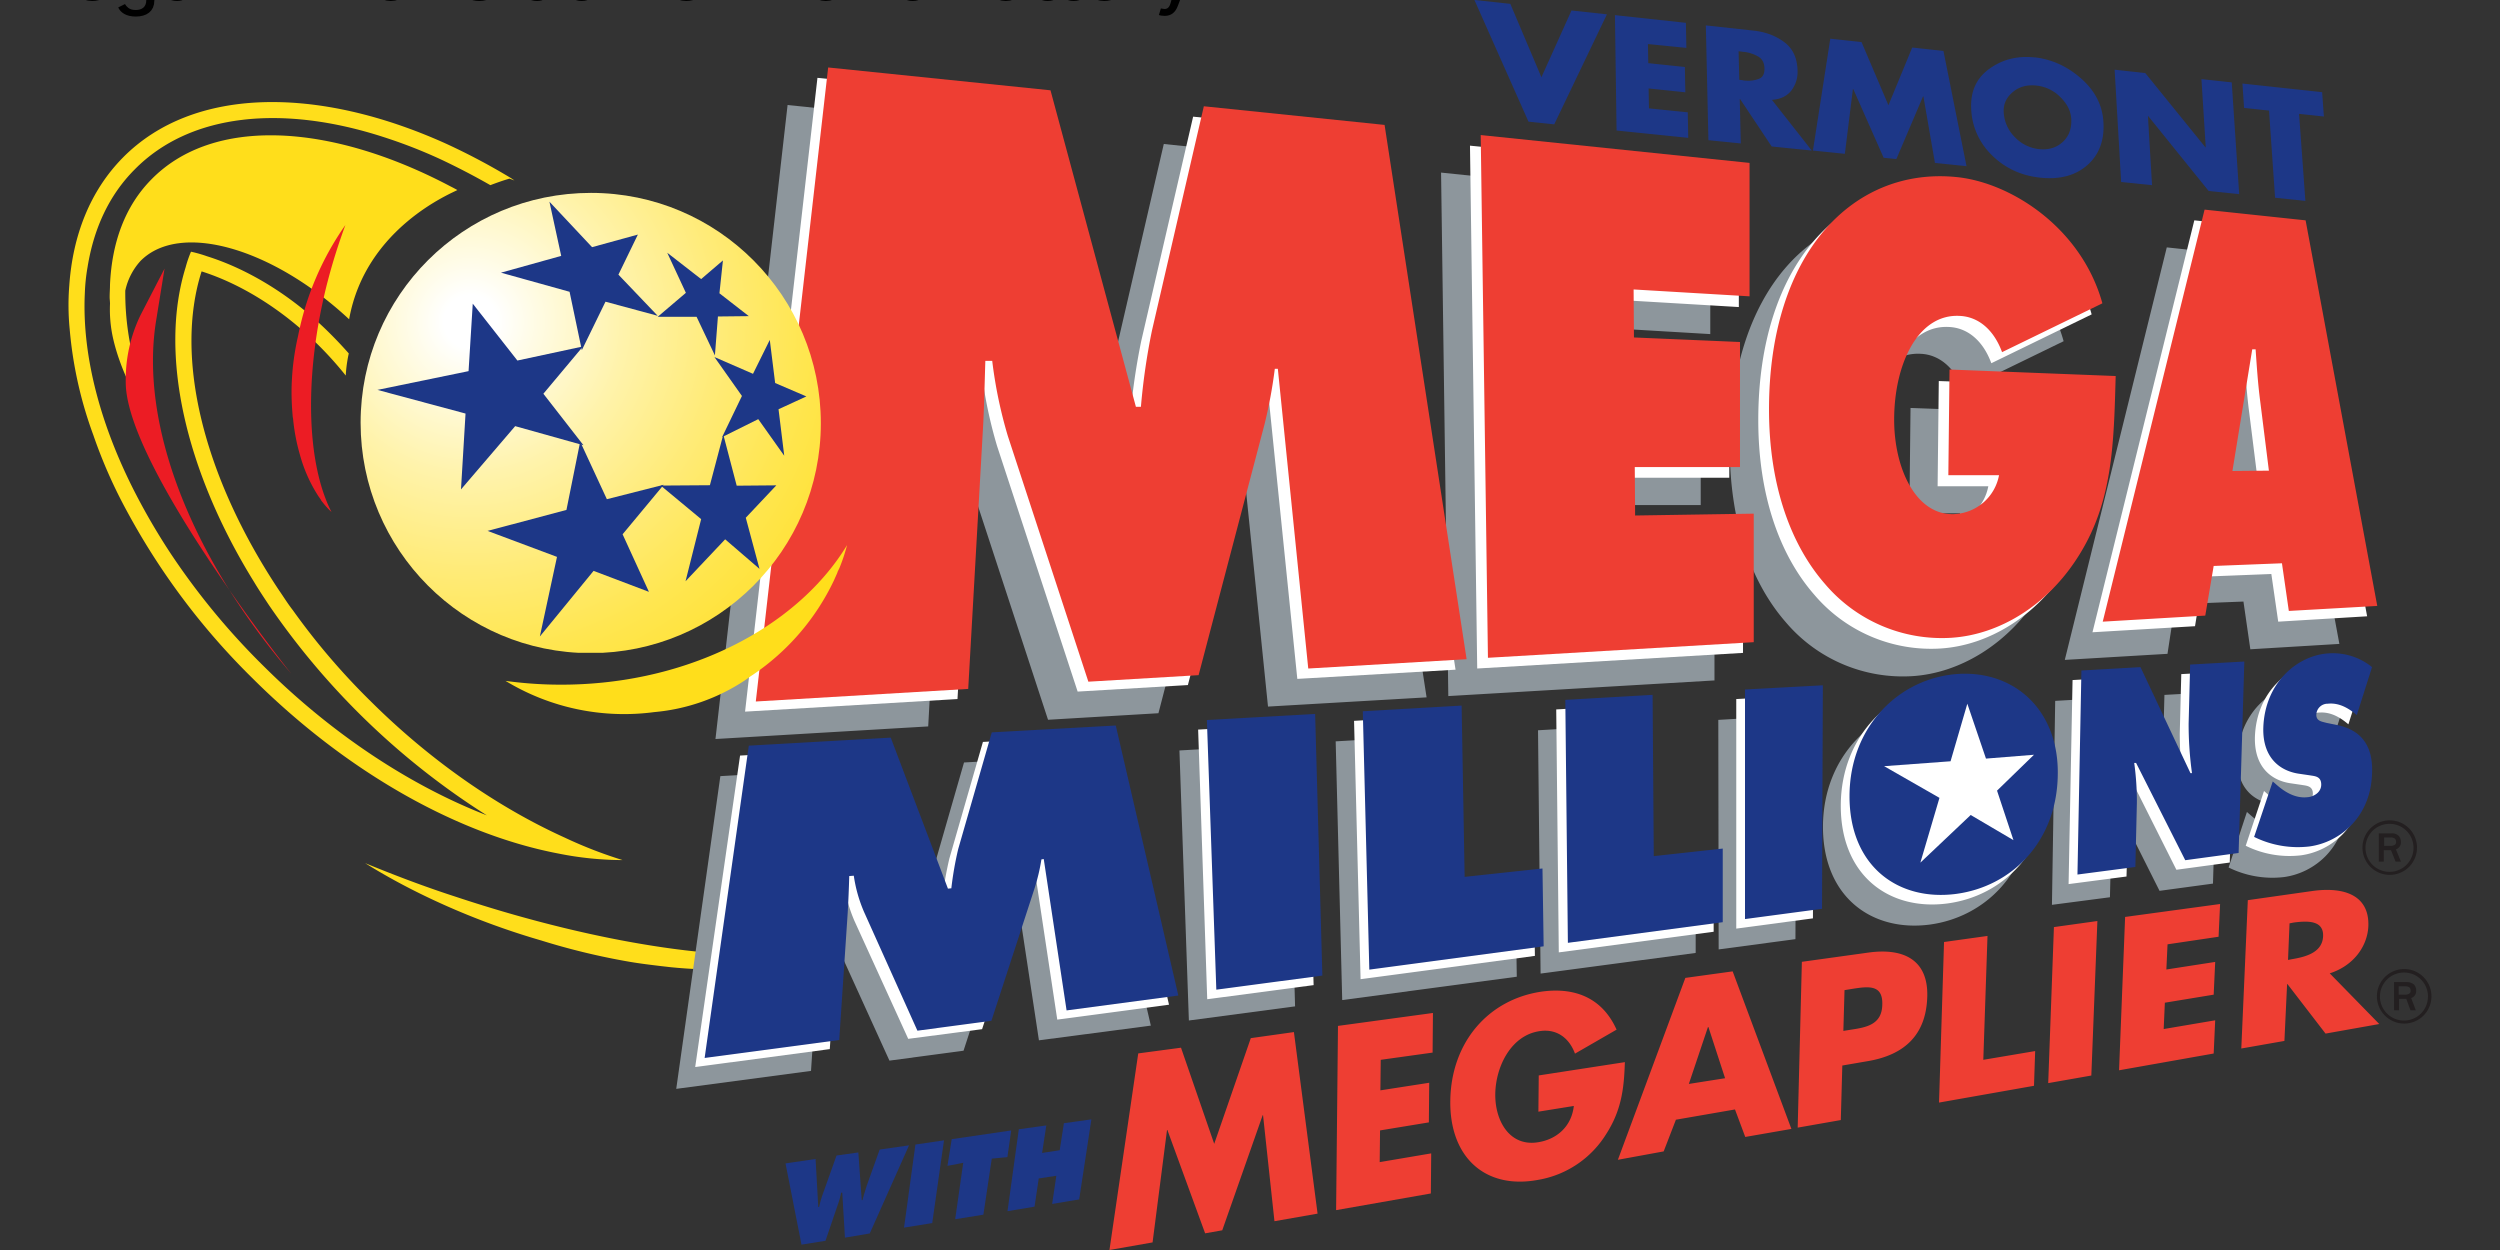 <svg xmlns="http://www.w3.org/2000/svg" viewBox="0 0 529.167 264.583"><rect x="0" y="0" width="529.167" height="264.583" fill="#333333" stroke="none"/><defs><radialGradient id="a" cx="3164.8" cy="130.79" r="5.38" gradientTransform="matrix(84.63 0 0 84.56 -267491 -10784)" gradientUnits="userSpaceOnUse"><stop offset="0" stop-color="#fff"/><stop offset=".05" stop-color="#fff"/><stop offset=".11" stop-color="#fffce9"/><stop offset=".29" stop-color="#fff3ab"/><stop offset=".47" stop-color="#ffeb78"/><stop offset=".63" stop-color="#ffe650"/><stop offset=".78" stop-color="#ffe133"/><stop offset=".91" stop-color="#ffdf21"/><stop offset="1" stop-color="#ffde1b"/></radialGradient><clipPath id="b"><path d="M250.31 362.3c0 108.7 88 197.4 197 197.4 108.7 0 197.4-88 197.4-197 0-108.7-88-197.4-197-197.4s-197.4 88-197.4 197" style="fill:none"/></clipPath><style>.mmvt-2{fill:#ffde1b}.mmvt-4{fill:#fff}.mmvt-5{fill:#ee3e33}.mmvt-6{fill:#1d3787}.mmvt-7{fill:#231f20}.mmvt-8{fill:#ec1c24}</style></defs><g data-name="Layer 1"><path d="M96.417 189.797c-6.709-2.17-13.073-4.612-19.14-7.103 10.335 6.462 23.407 12.357 37.293 16.377a146.74 146.74 0 0 0 18.721 4.514c2.343.395 4.44.641 6.462.888l1.53.173.64.074a100.46 100.46 0 0 0 11.865.493 48.792 48.792 0 0 0 13.245-1.85l1.282-.395.247-.074.641-.246a14.473 14.473 0 0 0 3.059-1.456c-15.687 2.96-44.52-.986-75.845-11.395" class="mmvt-2"/><path d="M616.21 90 807 109.7l73.3 271.6h4.3a558.63 558.63 0 0 1 9.5-65.5l44.5-192.4 154.8 16 70.4 458.2-135.9 7.9-26.2-257.2h-2.9a408.78 408.78 0 0 1-8.8 47.5l-56 215.4-94.6 5.6L770.31 406a386.61 386.61 0 0 1-13.4-64.5l-5.9-.3c-.3 20.6-1 41.9-2.3 62.5l-12 218.8-182.3 10.8zm560 57.9 230.7 23.9v114.5l-99.5-5.9.3 41.2 91 3.9v107.3h-90.3l.3 41.6 101.8-1.6v110.3l-228.1 13.4-6.2-448.6m544.9 206.9c-1.6 58.9-2.6 107.7-31.7 154.2-26.8 42.9-68.4 67.7-109 70.4a131.52 131.52 0 0 1-108.7-46.1c-29.5-33.7-48.1-84.8-48.1-149.9 0-134.5 72.7-208.5 161.4-199.3 46.5 4.9 106.7 43.5 124.7 108.3l-86.1 41.9c-7.2-19.3-20.6-30.4-36.3-31.1-35.7-2-56 40.9-56.3 88-.3 42.9 18.7 82.8 50.7 82.1a40.89 40.89 0 0 0 39.3-33.4h-43.5l1-90.3zm100.2 81.5 17-104.4h2.9c1 14.7 2 29.8 3.9 44.2l7.5 59.9zm-16.1 81.5 58.6-2.3 5.9 40.9 76.3-4.6-61.2-330.6-86.7-9.2-87.4 353.5 88-5.2zM952 643.1l92.9-5.2 6.2 224.5-91 12.1-8.1-231.4m133.9-7.8 84.8-4.9 2.6 147 66.8-7.2 1 66.8-149.6 20-5.6-221.7m173.4-9.5 74.9-4.3 1 138.4 59.2-6.5v63.2l-132.9 17.7-2.2-208.5m154.5-8.9 66.8-3.9-.7 191.8-65.8 8.8-.3-196.7m183 47.5c18.7-1.6 29.5 13.7 29.5 32.7-.3 20.6-12.8 36-30.4 38s-30.4-11.1-30.1-32.1c.2-19.6 12-37.3 31-38.6m.6-60.9c-50.4 2.9-93.6 44.5-93.9 104.4-.3 60.5 41.6 91 91.6 84.4 47.8-6.5 86.1-45.2 87.1-101.5 1.3-55.5-36.3-89.9-84.8-87.3m105.1-2.9 50.7-2.9 42.9 91h1.6a304.55 304.55 0 0 1-2.9-42.5l1.3-50.7 46.5-2.6-4.9 164.3-45.8 6.2-41.9-83.5h-1.6a239.75 239.75 0 0 1 2.3 34l-1.3 55-49.7 6.5zm164.3 95.2 2.3 2c7.9 7.2 17.3 12.8 27.8 11.5 4.3-.3 11.5-3.6 11.5-10.8s-5.6-7.2-9.5-7.9l-8.8-1.3c-17.7-2.3-32.1-14.4-31.4-39.6 1.3-38.9 29.5-62.2 56-63.8a53.23 53.23 0 0 1 37.3 11.8l-13.1 41.2c-7.2-6.2-15.4-10.8-24.9-9.8a9.7 9.7 0 0 0-9.8 9.2c0 5.9 5.2 6.2 8.5 7.2l9.8 2c18 3.9 30.8 15.4 29.8 41.9-1.3 37-27.5 58.6-53.7 62.2a84.69 84.69 0 0 1-47.5-8.2zM558.6 665.1l121.8-6.9 49.4 129.3 2.9-.3a289.37 289.37 0 0 1 5.9-33.7l28.8-100.1 106.4-5.9 53.7 231.4-95.9 12.6-19.7-129.9-2 .3a163.86 163.86 0 0 1-5.9 24.9l-37.01 113.6-63.5 8.5-46-101.1a121.85 121.85 0 0 1-8.8-31.1l-3.9.3c-.3 10.1-.7 20.9-1.3 31.1l-7.2 109.6-115.5 15.4z" style="fill:#8d969c" transform="translate(14.502) scale(.247)"/><path d="m173.026 16.476 47.061 4.835 18.08 66.99h1.06a137.786 137.786 0 0 1 2.343-16.156l10.976-47.455 38.182 3.97 17.364 113.09-33.495 1.948-6.462-63.438h-.716a112.226 112.226 0 0 1-2.17 11.617l-13.813 53.129-23.335 1.38-17.044-51.944a95.357 95.357 0 0 1-3.305-15.909h-1.455c-.074 5.081-.247 10.335-.567 15.416l-3.059 54.016-44.964 2.664zM311.15 30.831l56.903 5.895v28.266l-24.542-1.455.074 10.162 22.445.962v26.466h-22.272l.074 10.26 25.106-.394v27.205l-56.26 3.305-1.53-110.672m134.4 51.032c-.395 14.528-.642 26.638-7.82 38.034-6.61 10.58-16.87 16.698-26.884 17.364a32.44 32.44 0 0 1-26.811-11.37c-7.276-8.313-11.864-20.917-11.864-36.974 0-33.174 17.932-51.426 39.81-49.083 11.469 1.209 26.317 10.73 30.757 26.712l-21.237 10.335c-1.776-4.835-5.08-7.498-8.953-7.671-8.806-.493-13.813 10.088-13.887 21.705-.074 10.581 4.613 20.423 12.506 20.25a10.086 10.086 0 0 0 9.693-8.238h-10.73l.247-22.272zm24.714 20.102 4.119-25.75h.715c.247 3.626.494 7.35.962 10.902l1.85 14.774zm-3.947 20.102 14.454-.567 1.455 10.088 18.82-1.135-15.095-81.542-21.483-2.27-21.558 87.191 21.706-1.282z" class="mmvt-4"/><path d="m175.296 14.281 47.06 4.834 18.077 66.99h1.061a137.786 137.786 0 0 1 2.343-16.155l10.976-47.456 38.256 3.947 17.364 113.089-33.52 1.973-6.438-63.438h-.64a100.826 100.826 0 0 1-2.171 11.716l-13.96 53.128-23.334 1.381-17.043-51.994a95.357 95.357 0 0 1-3.306-15.908h-1.455c-.172 5.08-.246 10.334-.567 15.415l-3.059 54.016-44.961 2.664zM313.42 28.587l56.902 5.895v28.241l-24.542-1.455.074 10.162 22.445.962v26.465h-22.272l.074 10.261 25.109-.395v27.206l-56.261 3.305-1.53-110.647m134.4 51.007c-.394 14.528-.641 26.638-7.819 38.033-6.61 10.582-16.87 16.699-26.884 17.365a32.44 32.44 0 0 1-26.811-11.371c-7.276-8.312-11.864-20.916-11.864-36.973 0-33.174 17.931-51.426 39.81-49.157 11.468 1.208 26.317 10.73 30.756 26.712l-21.236 10.335c-1.776-4.835-5.081-7.499-8.954-7.671-8.805-.493-13.812 10.088-13.886 21.705-.074 10.581 4.612 20.423 12.505 20.25a10.086 10.086 0 0 0 9.694-8.238H412.4l.247-22.371zm24.712 20.102 4.193-25.75h.715c.247 3.625.494 7.35.962 10.902l1.85 14.774zm-3.971 20.102 14.454-.567 1.455 10.088 18.72-1.061-15.168-81.616-21.385-2.27-21.557 87.216 21.705-1.283z" class="mmvt-5"/><path d="m253.607 154.428 22.914-1.283 1.529 55.373-22.52 2.984-1.923-57.074m33.002-1.85 20.916-1.209.641 36.258 16.476-1.776.247 16.476-36.899 4.933-1.381-54.682m42.794-2.417 18.474-1.061.246 34.136 14.602-1.603v15.588l-32.78 4.366-.542-51.426m38.107-2.196 16.476-.888-.246 47.308-16.23 2.17v-48.59m45.112 11.716c4.613-.394 7.35 3.38 7.276 8.066-.074 5.08-3.157 8.88-7.498 9.372s-7.498-2.737-7.424-7.917c.05-4.834 3.059-9.2 7.646-9.52m.173-15.022c-12.431.716-23.087 10.976-23.16 25.75-.075 14.923 10.26 22.446 22.593 20.818 11.863-1.603 21.236-11.149 21.483-25.035.296-13.69-8.978-22.174-20.916-21.533m25.898-.715 12.505-.715 10.582 22.445h.32a75.117 75.117 0 0 1-.715-10.483l.32-12.505 11.47-.641-1.209 40.524-11.296 1.53-10.337-20.596h-.395a59.134 59.134 0 0 1 .567 8.386l-.394 13.64-12.259 1.603zm40.525 23.481.567.493c1.949 1.776 4.267 3.157 6.857 2.837 1.06-.173 2.836-.888 2.91-2.664s-1.38-1.776-2.343-1.949l-2.17-.32c-4.366-.567-7.918-3.552-7.745-9.842.32-9.594 7.276-15.341 13.812-15.736a13.13 13.13 0 0 1 9.2 2.91l-3.23 10.163c-1.777-1.53-3.8-2.664-6.142-2.492a2.393 2.393 0 0 0-2.418 2.27c-.074 1.455 1.283 1.529 2.097 1.776l2.417.493c4.44.962 7.597 3.798 7.276 10.334-.32 9.127-6.783 14.454-13.245 15.342a20.889 20.889 0 0 1-11.716-2.022zm-322.57-7.498 29.944-1.702 12.185 31.892.715-.074a71.373 71.373 0 0 1 1.455-8.312l7.104-24.69 26.243-1.455 13.147 57.075-23.654 3.157-4.834-32.04h-.494a40.416 40.416 0 0 1-1.457 6.142l-9.126 27.92-15.638 2.047-11.37-24.936a30.054 30.054 0 0 1-2.171-7.67l-.962.073c-.074 2.492-.074 5.081-.32 7.671l-1.777 27.033-28.488 3.798z" class="mmvt-4"/><path d="m255.457 152.405 22.914-1.283 1.529 55.373-22.445 2.985-1.998-57.075m33.002-1.85 20.916-1.208.64 36.257 16.477-1.776.247 16.476-36.9 4.933-1.38-54.682m42.867-2.417 18.474-1.06.247 34.136 14.602-1.603v15.588l-32.78 4.366-.543-51.427m38.034-2.195 16.476-.888-.173 47.307-16.303 2.17v-48.59m71.208-4.02 12.505-.715 10.581 22.445h.32a75.117 75.117 0 0 1-.715-10.482l.321-12.506 11.47-.64-1.21 40.524-11.296 1.529-10.408-20.595h-.395a59.134 59.134 0 0 1 .567 8.386l-.32 13.64-12.259 1.603zm40.5 23.481.567.494c1.948 1.776 4.267 3.157 6.857 2.836 1.06-.074 2.836-.888 2.836-2.664s-1.381-1.775-2.343-1.948l-2.17-.32c-4.366-.568-7.918-3.552-7.745-9.768.32-9.595 7.276-15.342 13.812-15.736a13.13 13.13 0 0 1 9.2 2.91l-3.23 10.162c-1.777-1.53-3.8-2.664-6.143-2.417a2.393 2.393 0 0 0-2.417 2.27c-.074 1.454 1.283 1.528 2.097 1.775l2.417.493c4.44.962 7.597 3.799 7.276 10.335-.32 9.126-6.783 14.454-13.245 15.342a20.889 20.889 0 0 1-11.716-2.023zm-322.57-7.572 30.043-1.702 12.11 31.966.716-.074a71.373 71.373 0 0 1 1.455-8.312l7.103-24.69 26.244-1.455 13.245 57.15-23.654 3.156-4.834-32.04-.493.074a40.416 40.416 0 0 1-1.456 6.142l-9.128 28.02-15.662 2.096-11.297-25.134a30.054 30.054 0 0 1-2.17-7.67l-.963.073a269.531 269.531 0 0 1-.32 7.671l-1.8 27.033-28.489 3.799zm256.147-15.193c-12.431.715-23.087 10.976-23.16 25.75-.075 14.922 10.26 22.445 22.592 20.817 11.864-1.603 21.237-11.148 21.484-25.035.32-13.689-8.978-22.174-20.916-21.532" class="mmvt-6"/><path d="m412.866 161.136 3.552-12.184 3.947 11.617 10.162-.814-7.822 7.597 3.478 10.483-9.052-5.328-10.655 10.088 4.045-13.714-11.716-6.709 14.059-1.036" class="mmvt-4"/><path d="m240.927 222.972 9.052-1.209 7.03 20.349 7.744-22.372 9.126-1.282 5.007 38.428-9.126 1.603-2.417-22.445h-.074l-8.559 24.37-3.626.64-7.991-21.877h-.074l-3.059 23.801-9.126 1.603 6.093-41.61m51.328 1.357-.074 6.462 10.334-1.603-.074 8.386-10.334 1.702-.074 6.709 10.902-1.85-.074 8.485-20.053 3.527.395-38.995 20.101-2.738-.074 8.386-10.975 1.53m51.673.492c-.173 5.328-.642 10.014-3.873 15.095a21.108 21.108 0 0 1-14.601 9.842c-11.05 2.022-18.647-4.76-18.474-16.797.172-12.357 8.065-21.483 19.46-23.087 7.276-.961 12.826 1.604 15.737 8.066l-8.806 5.08c-1.208-3.304-3.872-5.327-7.498-4.76-6.043.889-9.274 7.499-9.373 13.246s3.059 11.296 9.126 10.26c3.947-.641 7.03-3.379 7.498-7.67l-7.498 1.208.074-7.67zm10.803 12.185-2.59 6.709-9.693 1.776 14.28-38.502 10.015-1.382 12.431 33.348-9.767 1.701-2.17-5.82zm6.882-19.609h-.1l-4.044 12.037 7.67-1.209zm19.78-13.812 14.035-1.949c7.597-1.06 12.752 1.604 12.505 9.373-.246 8.066-4.834 12.357-12.825 13.64l-5.155.888-.321 11.543-9.126 1.603zm8.782 14.626 1.529-.246c3.305-.494 6.61-1.061 6.709-5.254.172-4.366-2.91-3.946-6.463-3.38l-1.529.248zm29.622 6.117 10.976-1.85-.246 7.35-20.102 3.552 1.06-33.988 9.2-1.283-.888 26.22m22.865 3.329-9.126 1.603 1.208-33.026 9.2-1.283-1.282 32.706m16.13-27.773-.246 5.328 10.335-1.603-.321 6.93-10.335 1.702-.246 5.575 10.902-1.85-.321 7.03-20.028 3.551 1.283-32.46 20.102-2.737-.321 6.93-10.803 1.604m44.816 16.871-11.37 2.023-8.066-10.483h-.074l-.567 12.036-9.126 1.604 1.38-31.399 13.715-1.948c7.03-.962 12.11 1.134 11.79 7.596-.247 4.193-3.158 8.239-8.165 9.842zm-19.313-13.566.888-.172c2.985-.494 6.388-1.456 6.536-4.835s-3.23-3.305-6.215-2.91l-.888.172z" class="mmvt-5"/><path d="m172.632 245.318.567 10.162h.173a23.279 23.279 0 0 1 .962-3.231l2.737-7.67 4.613-.642.715 10.088h.173c.246-1.06.567-2.023.888-3.059l2.738-7.646 6.215-.888-8.312 18.647-5.254.888-.567-9.52h-.247a14.85 14.85 0 0 1-.715 2.59l-2.59 7.596-5.08.814-3.38-17.192zm21.138-3.058 6.043-.888-2.492 17.512-5.968.962 2.417-17.586m7.67-1.135 12.604-1.85-.814 5.648-3.305.321-1.776 11.864-5.969.962 1.702-11.938-3.33.641.889-5.648m14.207-2.096 5.82-.814-.887 5.82 3.724-.567.888-5.722 5.82-.814-2.589 16.945-5.722.962.888-5.97-3.725.568-.888 5.97-5.722.961 2.393-17.34" class="mmvt-6"/><path d="M508.197 182.373h-1.137l-.962-2.417h-1.53v2.417h-1.06v-5.969h2.59a1.973 1.973 0 0 1 1.603.493 1.852 1.852 0 0 1 .493 1.283 1.551 1.551 0 0 1-1.06 1.603zm-3.552-3.33h1.381a1.554 1.554 0 0 0 .888-.246.661.661 0 0 0 .247-.642.836.836 0 0 0-.247-.641 1.327 1.327 0 0 0-.814-.247h-1.455z" class="mmvt-7"/><path d="M505.78 185.185a5.772 5.772 0 1 1 5.82-5.821 5.764 5.764 0 0 1-5.82 5.82m0-10.802a5.081 5.081 0 1 0 5.08 5.08 5.059 5.059 0 0 0-5.08-5.08m5.574 39.464h-1.135l-.888-2.418H507.8v2.418h-1.061v-5.97h2.59a2.385 2.385 0 0 1 1.603.494 1.852 1.852 0 0 1 .493 1.283 1.551 1.551 0 0 1-1.06 1.603zm-3.626-3.306h1.381a1.554 1.554 0 0 0 .888-.246.661.661 0 0 0 .247-.641.836.836 0 0 0-.247-.642 1.327 1.327 0 0 0-.814-.246h-1.455z" class="mmvt-7"/><path d="M508.838 216.657a5.772 5.772 0 1 1 5.82-5.82 5.764 5.764 0 0 1-5.82 5.82m0-10.803a5.081 5.081 0 1 0 5.08 5.081 5.042 5.042 0 0 0-5.08-5.08" class="mmvt-7"/><path d="M14.652 60.627c.716-10.828 4.44-20.25 11.371-27.28 14.922-15.095 41.339-15.169 68.445-2.91a137.192 137.192 0 0 1 13.714 7.276l.715.493-1.06-.395c-1.381.395-2.738.888-4.045 1.382a150.027 150.027 0 0 0-10.582-5.5 105.788 105.788 0 0 0-12.036-4.687c-21.237-6.881-40.845-5.106-52.635 6.832-5.5 5.5-8.707 12.604-10.014 20.744a39.938 39.938 0 0 0-.57 5.5c-.641 13.319 3.38 28.735 11.716 44.249a137.949 137.949 0 0 0 6.388 10.73 150.296 150.296 0 0 0 19.856 24.047c14.382 14.282 30.932 25.183 47.134 31.473a158.408 158.408 0 0 1-46.17-44.57c-1.06-1.603-2.097-3.157-3.059-4.76-14.7-23.728-20.175-48.442-14.527-66.67a24.954 24.954 0 0 1 1.134-3.305 27.625 27.625 0 0 1 3.38.962c8.706 2.738 18.005 8.312 26.07 16.378a90.2 90.2 0 0 1 3.947 4.193 28.979 28.979 0 0 0-.641 4.686 74.377 74.377 0 0 0-5.723-6.388c-7.819-7.745-16.624-13.072-24.788-15.662-5.821 18.252.395 43.435 16.377 67.483.962 1.381 1.85 2.837 2.91 4.193a145.671 145.671 0 0 0 16.551 19.362c12.505 12.431 26.811 22.371 41.018 28.809a93.374 93.374 0 0 0 12.259 4.76 69.738 69.738 0 0 1-13.566-1.38c-21.557-4.12-44.965-17.365-64.82-37.146a148.387 148.387 0 0 1-26.465-35.197 104.72 104.72 0 0 1-7.178-16.23 85.965 85.965 0 0 1-5.01-22.445 52.26 52.26 0 0 1-.098-9.027" class="mmvt-2"/><path d="M23.285 60.232c.395-8.88 3.157-16.55 8.707-22.199 13.146-13.491 38.033-11.937 63.29 1.382.494.246.962.493 1.53.814-1.135.64-19.461 7.991-22.914 27.353C57.594 52.413 38.06 46.84 29.748 55.225a13.605 13.605 0 0 0-3.232 6.29 57.874 57.874 0 0 0 2.343 16.698 95.434 95.434 0 0 0 5.155 14.034c-5.155-7.03-8.632-14.207-10.088-20.67a27.871 27.871 0 0 1-.64-7.275c0-.494-.075-.962-.075-1.456 0-.937.074-1.726.074-2.614" class="mmvt-2"/><path d="m29.747 66.694 5.081-9.841-1.775 10.976c-3.552 21.705 7.103 49.65 28.586 74.76 0 0-35.024-44.003-35.024-61.663a31.305 31.305 0 0 1 3.132-14.232" class="mmvt-8"/><path d="M122.734 144.833a86.256 86.256 0 0 1-15.736-.715 48.343 48.343 0 0 0 31.473 6.61 41.26 41.26 0 0 0 19.288-6.783l1.134-.814.494-.32a49.964 49.964 0 0 0 17.117-19.93l.715-1.603.074-.247.395-.814a36.975 36.975 0 0 0 1.603-4.834c-9.89 16.353-31.275 28.315-56.557 29.45" class="mmvt-2"/><path d="M69.31 59.739a125.476 125.476 0 0 1 3.799-12.11 61.475 61.475 0 0 0-10.017 23.48 53.713 53.713 0 0 0-1.381 11.938 57.2 57.2 0 0 0 .172 4.193l.074.962.074.395a40.86 40.86 0 0 0 1.456 7.67 31.325 31.325 0 0 0 3.872 8.707l.567.814.074.173.321.394a16.235 16.235 0 0 0 1.85 2.023c-5.23-10.137-5.969-28.71-.863-48.64" class="mmvt-8"/><g clip-path="url(#b)" style="clip-path:url(#b)" transform="translate(14.502) scale(.247)"><path fill="url(#a)" d="M250.31 165.3h394.4v394.1h-394.4z" style="fill:url(#a)"/></g><path d="m164.788 86.623 1.209 9.842-5.5-7.745-7.647 3.798 4.194-8.706-5.821-8.238 8.164 3.551 3.551-7.177 1.135 9.126 6.61 2.836-5.895 2.713" class="mmvt-6"/><path d="m153.492 114.15-8.386 8.879 3.305-13.146-8.559-7.104 10.409-.074 2.836-10.73 2.837 10.829 8.386-.074-6.463 6.857 2.908 10.828-7.276-6.265" class="mmvt-6"/><path d="m117.9 117.874-14.7-5.5 16.698-4.44 2.91-14.454 5.646 12.185 12.037-3.059-8.707 10.483 5.574 12.185-11.716-4.44-11.37 13.886 3.626-16.846" class="mmvt-6"/><path d="m99.18 78.558.887-14.281 9.447 12.037 13.886-2.985-8.386 10.014 8.485 10.902-14.454-4.045-11.469 13.393.962-16.057-18.647-5.007 19.288-3.971" class="mmvt-6"/><path d="m125.324 52.314 9.694-2.663-4.12 8.484 8.313 8.707-11.05-2.984-5.007 10.26-2.593-12.357-14.525-4.045 12.752-3.552-2.491-11.469 9.027 9.62M152.283 62.082l6.216 4.834-6.536.074-.642 8.238-3.875-8.164h-8.238l5.97-5.08-3.947-8.486 7.177 5.575 4.613-3.947-.74 6.956M326.268 16.353l6.366-14.133 7.498.814-11.151 23.284-5.451-.568L312.088 0l7.597.814zM348.811 9.323l.074 4.045 7.745.814.099 5.353-7.772-.814.074 4.217 8.213.84.099 5.4-15.169-1.553-.345-24.419 15.02 1.628.1 5.303zM374.981 21.04l8.51 10.827-8.485-.863-6.685-10.039h-.074l.222 9.398-6.856-.691-.543-24.295 10.162 1.11c2.59.296 4.736 1.134 6.511 2.491s2.664 3.33 2.738 5.92a6.467 6.467 0 0 1-1.332 4.291c-.937 1.184-2.343 1.85-4.168 1.949zm-6.832-4.144.666.074.345.074c.123 0 .222.024.32.024a6.438 6.438 0 0 0 2.788-.37c.838-.296 1.233-1.036 1.208-2.22s-.468-2.022-1.331-2.515a7.927 7.927 0 0 0-2.812-.962c-.099 0-.198-.025-.321-.025s-.222-.025-.345-.05l-.666-.073zM387.412 8.189l6.61.715 5.698 13.368 5.032-12.209 6.61.716 4.884 24.393-6.685-.69-2.442-14.084h-.074l-5.648 13.27-2.688-.272-6.438-14.552h-.074l-1.702 13.714-6.758-.69zM430.675 12.135c3.625.42 6.906 1.9 9.84 4.49s4.515 5.647 4.712 9.249c.222 3.847-.913 6.881-3.404 9.076s-5.796 3.083-9.89 2.664-7.499-1.998-10.286-4.736a14.382 14.382 0 0 1-4.415-9.964c-.148-3.626 1.135-6.413 3.897-8.386s5.92-2.763 9.57-2.368zm-4.662 7.375c-1.332 1.135-1.973 2.516-1.9 4.168a8.006 8.006 0 0 0 2.344 5.328 8.268 8.268 0 0 0 5.18 2.565c1.973.198 3.625-.296 4.957-1.504s1.924-2.837 1.825-4.909c-.098-1.652-.863-3.181-2.318-4.612a8.305 8.305 0 0 0-5.13-2.442q-2.96-.296-4.958 1.406zM447.595 14.75l6.487.715 12.727 15.712h.074l-.913-14.43 6.413.691 1.579 23.654-6.463-.666-12.776-15.835h-.074l.863 14.602-6.536-.666zM487.971 42.522l-6.413-.665-1.282-18.45-5.28-.567-.346-5.155 16.87 1.825.37 5.155-5.253-.567z" class="mmvt-6"/></g><title>Mega Millions at Vermont Lottery</title><desc>Play VT Mega Millions online and check Mega Millions results and winning numbers at https://lotterywhiz.com/us/vt/mega-millions</desc><a href="https://lotterywhiz.com/us/vt/mega-millions" target="_blank">Mega Millions at Vermont Lottery</a></svg>